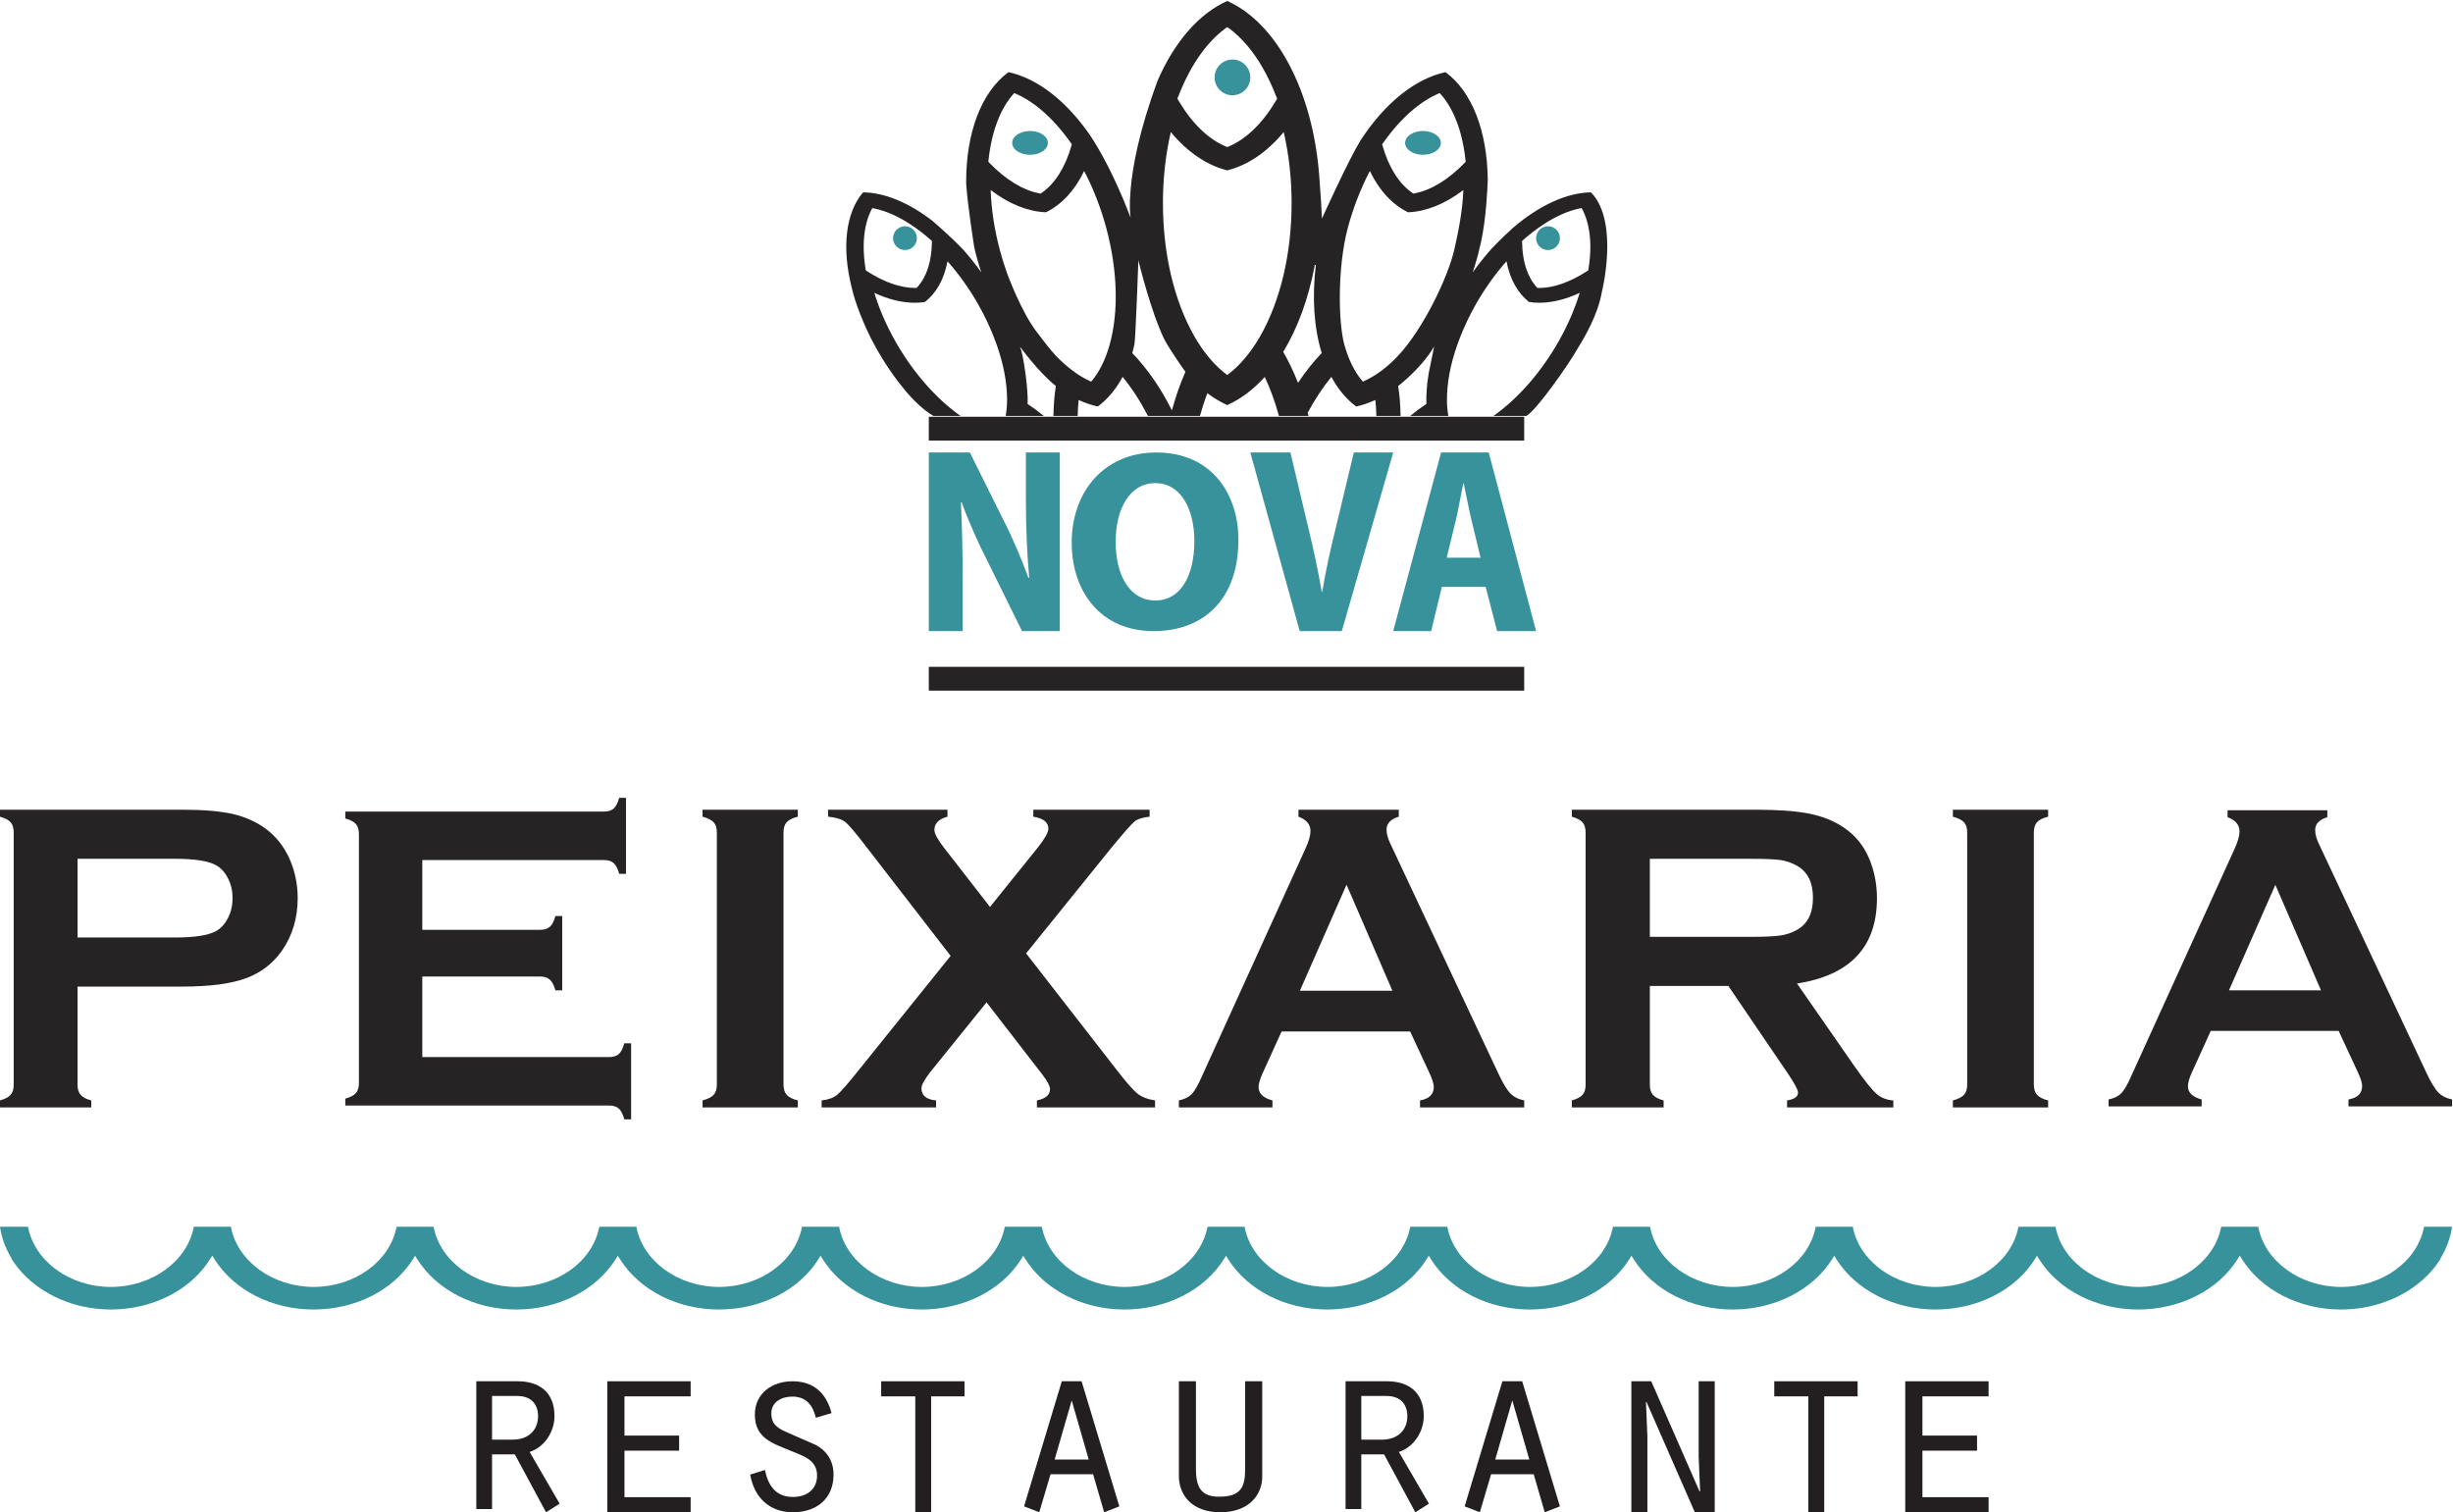 <svg width="206" height="127" viewBox="0 0 206 127" version="1.1" xmlns="http://www.w3.org/2000/svg" xmlns:xlink="http://www.w3.org/1999/xlink"><defs><path d="M0 0.024L205.92 0.024 205.92 6.972 0 6.972z"/><path d="M0.078 0.045L28.922 0.045 28.922 24.916 0.078 24.916z"/><path d="M0.069 0.082L63.977 0.082 63.977 34.933 0.069 34.933z"/><path d="M0 127L206 127 206 0 0 0z"/></defs><g stroke="none" stroke-width="1" fill="none" fill-rule="evenodd"><g transform="translate(0 103)"><mask fill="#fff"><use xlink:href="#a"/></mask><path d="M198.391,6.828 C201.179,6.377 203.631,4.843 204.952,2.722 L204.952,2.72 L204.952,2.672 L204.984,2.619 C205.475,1.8 205.79,0.928 205.92,0.024 L203.569,0.024 C203.025,2.914 200.07,5.074 196.607,5.078 C193.144,5.074 190.191,2.914 189.645,0.024 L186.532,0.024 C185.987,2.911 183.036,5.07 179.578,5.078 C176.114,5.069 173.163,2.91 172.621,0.024 L169.506,0.024 C168.963,2.91 166.012,5.069 162.553,5.078 C159.089,5.069 156.138,2.91 155.595,0.024 L152.481,0.024 C151.939,2.911 148.987,5.07 145.525,5.078 C142.064,5.07 139.113,2.911 138.57,0.024 L135.454,0.024 C134.913,2.91 131.961,5.069 128.498,5.078 C125.038,5.069 122.087,2.91 121.543,0.024 L118.43,0.024 C117.886,2.91 114.934,5.069 111.473,5.078 C108.01,5.069 105.06,2.91 104.517,0.024 L101.405,0.024 C100.862,2.91 97.91,5.069 94.448,5.078 C90.986,5.069 88.034,2.91 87.492,0.024 L84.379,0.024 C83.836,2.91 80.884,5.069 77.423,5.078 C73.961,5.07 71.009,2.911 70.467,0.024 L67.353,0.024 C66.809,2.911 63.858,5.07 60.397,5.078 C56.935,5.07 53.984,2.911 53.441,0.024 L50.327,0.024 C49.785,2.911 46.833,5.07 43.371,5.078 C39.909,5.07 36.957,2.911 36.414,0.024 L33.302,0.024 C32.759,2.911 29.807,5.07 26.345,5.078 C22.883,5.07 19.932,2.911 19.388,0.024 L16.275,0.024 C15.732,2.914 12.777,5.074 9.313,5.078 C5.849,5.074 2.896,2.914 2.352,0.024 L-4.40641711e-05,0.024 C0.129,0.926 0.443,1.797 0.936,2.619 L0.971,2.722 C2.29,4.84 4.74,6.374 7.525,6.827 L7.56,6.832 C7.819,6.872 8.078,6.903 8.344,6.926 L8.458,6.937 C8.737,6.957 9.017,6.972 9.3,6.972 C12.82,6.972 16.007,5.351 17.644,2.739 L17.827,2.45 L18.009,2.739 C19.646,5.351 22.833,6.972 26.326,6.972 C29.854,6.972 33.039,5.354 34.676,2.749 L34.858,2.46 L35.04,2.749 C36.68,5.354 39.864,6.972 43.352,6.972 C46.88,6.972 50.065,5.353 51.701,2.746 L51.883,2.457 L52.066,2.746 C53.703,5.353 56.887,6.972 60.377,6.972 C63.904,6.972 67.09,5.354 68.727,2.749 L68.909,2.46 L69.091,2.749 C70.731,5.354 73.916,6.972 77.403,6.972 C80.931,6.972 84.116,5.354 85.753,2.749 L85.935,2.46 L86.116,2.749 C87.756,5.354 90.94,6.972 94.429,6.972 C97.955,6.972 101.14,5.354 102.777,2.749 L102.96,2.46 L103.141,2.749 C104.78,5.354 107.966,6.972 111.454,6.972 C114.98,6.972 118.164,5.354 119.805,2.749 L119.986,2.46 L120.168,2.749 C121.806,5.354 124.991,6.972 128.479,6.972 C132.007,6.972 135.191,5.354 136.829,2.749 L137.011,2.46 L137.193,2.749 C138.832,5.354 142.017,6.972 145.505,6.972 C149.032,6.972 152.217,5.354 153.857,2.749 L154.039,2.46 L154.221,2.749 C155.858,5.354 159.042,6.972 162.531,6.972 C166.059,6.972 169.244,5.354 170.881,2.749 L171.063,2.46 L171.244,2.749 C172.883,5.354 176.069,6.972 179.556,6.972 C183.087,6.972 186.274,5.351 187.912,2.739 L188.094,2.45 L188.276,2.739 C189.913,5.351 193.101,6.972 196.594,6.972 L196.621,6.972 C196.905,6.972 197.185,6.957 197.462,6.937 L197.531,6.931 C197.85,6.903 198.123,6.87 198.391,6.828" fill="#37929B" mask="url(#b)"/></g><path d="M6.51,78.732 L14.694,78.732 C16.325,78.732 17.47,78.556 18.129,78.201 C18.549,77.97 18.888,77.601 19.146,77.094 C19.404,76.587 19.532,76.028 19.532,75.418 C19.532,74.821 19.404,74.268 19.146,73.761 C18.888,73.254 18.549,72.884 18.129,72.652 C17.482,72.299 16.337,72.122 14.694,72.122 L6.51,72.122 L6.51,78.732 Z M6.51,82.854 L6.51,91.097 C6.51,91.462 6.597,91.746 6.772,91.947 C6.945,92.149 7.242,92.305 7.662,92.414 L7.662,93 L0,93 L0,92.414 C0.432,92.292 0.732,92.134 0.899,91.937 C1.067,91.743 1.151,91.462 1.151,91.097 L1.151,69.924 C1.151,69.544 1.067,69.258 0.899,69.063 C0.732,68.867 0.432,68.709 0,68.587 L0,68 L15.324,68 C17.11,68 18.528,68.123 19.577,68.366 C20.626,68.611 21.553,69.033 22.356,69.63 C23.183,70.253 23.831,71.071 24.299,72.085 C24.766,73.135 25,74.246 25,75.418 C25,77.103 24.557,78.581 23.669,79.85 C22.901,80.937 21.885,81.708 20.621,82.167 C19.356,82.624 17.59,82.854 15.324,82.854 L6.51,82.854 Z" fill="#262324"/><path d="M35.464,82.01 L35.464,88.774 L51.142,88.774 C51.5,88.774 51.773,88.69 51.964,88.52 C52.154,88.351 52.309,88.05 52.428,87.616 L53,87.616 L53,94 L52.428,94 C52.309,93.566 52.154,93.264 51.964,93.096 C51.773,92.926 51.5,92.842 51.142,92.842 L29,92.842 L29,92.263 C29.428,92.142 29.726,91.986 29.892,91.792 C30.058,91.601 30.142,91.317 30.142,90.944 L30.142,70.057 C30.142,69.682 30.058,69.399 29.892,69.206 C29.726,69.014 29.428,68.858 29,68.737 L29,68.157 L50.714,68.157 C51.071,68.157 51.345,68.072 51.536,67.9 C51.726,67.728 51.88,67.428 51.999,67 L52.571,67 L52.571,73.383 L51.999,73.383 C51.88,72.956 51.726,72.655 51.536,72.485 C51.345,72.313 51.071,72.227 50.714,72.227 L35.464,72.227 L35.464,78.086 L45.357,78.086 C45.714,78.086 45.988,78.002 46.178,77.832 C46.369,77.664 46.523,77.363 46.642,76.929 L47.214,76.929 L47.214,83.167 L46.642,83.167 C46.523,82.745 46.369,82.448 46.178,82.272 C45.988,82.098 45.714,82.01 45.357,82.01 L35.464,82.01 Z" fill="#262324"/><path d="M60.202,91.078 L60.202,69.906 C60.202,69.538 60.114,69.258 59.939,69.063 C59.764,68.867 59.451,68.709 59,68.587 L59,68 L67,68 L67,68.587 C66.549,68.696 66.236,68.852 66.061,69.053 C65.885,69.255 65.799,69.538 65.799,69.906 L65.799,91.078 C65.799,91.456 65.888,91.746 66.07,91.947 C66.252,92.149 66.561,92.305 67,92.414 L67,93 L59,93 L59,92.414 C59.451,92.292 59.764,92.134 59.939,91.937 C60.114,91.743 60.202,91.456 60.202,91.078" fill="#262324"/><path d="M86.171,80.064 L93.72,89.777 C94.551,90.852 95.147,91.536 95.507,91.829 C95.867,92.121 96.365,92.316 97,92.414 L97,93 L87.078,93 L87.078,92.414 C87.811,92.268 88.178,91.951 88.178,91.462 C88.178,91.205 87.958,90.791 87.518,90.216 L82.849,84.177 L78.135,90.016 C77.633,90.662 77.383,91.121 77.383,91.389 C77.383,91.999 77.793,92.341 78.612,92.414 L78.612,93 L69,93 L69,92.414 C69.562,92.353 69.999,92.194 70.31,91.937 C70.622,91.682 71.248,90.96 72.189,89.777 L79.833,80.275 L72.794,71.169 C71.889,69.985 71.287,69.273 70.988,69.035 C70.689,68.797 70.209,68.648 69.55,68.587 L69.532,68 L79.568,68 L79.568,68.587 C78.835,68.782 78.469,69.154 78.469,69.703 C78.469,69.997 78.731,70.485 79.257,71.169 L83.14,76.166 L87.16,71.169 C87.747,70.424 88.04,69.9 88.04,69.595 C88.04,69.057 87.619,68.721 86.776,68.587 L86.776,68 L96.543,68 L96.543,68.587 C95.956,68.648 95.537,68.78 95.287,68.981 C95.036,69.181 94.392,69.911 93.354,71.169 L86.171,80.064 Z" fill="#262324"/><path d="M116.933,83.202 L113.08,74.297 L109.164,83.202 L116.933,83.202 Z M118.424,86.626 L107.626,86.626 L106.027,90.144 C105.805,90.631 105.696,91.017 105.696,91.298 C105.696,91.833 106.082,92.208 106.859,92.414 L106.859,93 L99,93 L99,92.414 C99.465,92.316 99.817,92.147 100.061,91.901 C100.305,91.658 100.583,91.182 100.897,90.473 L109.634,71.26 C109.914,70.651 110.053,70.162 110.053,69.796 C110.053,69.233 109.716,68.83 109.043,68.587 L109.043,68 L117.468,68 L117.468,68.587 C116.783,68.793 116.44,69.154 116.44,69.668 C116.44,70.021 116.551,70.424 116.772,70.876 L125.825,90.144 C126.207,90.96 126.543,91.521 126.834,91.818 C127.124,92.119 127.512,92.316 128,92.414 L128,93 L119.252,93 L119.252,92.414 C120.022,92.28 120.407,91.901 120.407,91.279 C120.407,91.022 120.289,90.644 120.058,90.144 L118.424,86.626 Z" fill="#262324"/><path d="M138.552,78.678 L146.875,78.678 C148.106,78.678 148.975,78.641 149.481,78.569 C149.988,78.495 150.453,78.343 150.876,78.11 C151.793,77.61 152.251,76.707 152.251,75.4 C152.251,74.092 151.793,73.19 150.876,72.689 C150.441,72.445 149.98,72.289 149.492,72.222 C149.001,72.155 148.131,72.122 146.875,72.122 L138.552,72.122 L138.552,78.678 Z M138.552,82.799 L138.552,91.097 C138.552,91.462 138.638,91.746 138.815,91.947 C138.989,92.149 139.287,92.305 139.709,92.415 L139.709,93 L132,93 L132,92.415 C132.434,92.292 132.737,92.134 132.905,91.937 C133.074,91.744 133.158,91.462 133.158,91.097 L133.158,69.924 C133.158,69.544 133.074,69.258 132.905,69.063 C132.737,68.867 132.434,68.709 132,68.587 L132,68 L147.455,68 C149.336,68 150.831,68.111 151.933,68.329 C153.038,68.55 153.999,68.934 154.82,69.483 C155.773,70.119 156.485,70.98 156.955,72.066 C157.402,73.116 157.625,74.24 157.625,75.436 C157.625,79.515 155.386,81.902 150.912,82.598 L155.707,89.502 C156.553,90.711 157.171,91.49 157.562,91.837 C157.954,92.186 158.434,92.377 159,92.415 L159,93 L150.077,93 L150.077,92.415 C150.69,92.316 150.997,92.097 150.997,91.755 C150.997,91.536 150.714,91.003 150.148,90.161 L145.145,82.799 L138.552,82.799 Z" fill="#262324"/><path d="M165.202,91.078 L165.202,69.906 C165.202,69.538 165.115,69.258 164.94,69.063 C164.766,68.867 164.452,68.709 164,68.587 L164,68 L172,68 L172,68.587 C171.55,68.696 171.238,68.852 171.062,69.053 C170.888,69.255 170.799,69.538 170.799,69.906 L170.799,91.078 C170.799,91.456 170.891,91.746 171.072,91.947 C171.253,92.149 171.565,92.305 172,92.414 L172,93 L164,93 L164,92.414 C164.452,92.292 164.766,92.134 164.94,91.937 C165.115,91.743 165.202,91.456 165.202,91.078" fill="#262324"/><g transform="translate(177 68)"><mask fill="#fff"><use xlink:href="#c"/></mask><path d="M17.914,15.168 L14.082,6.309 L10.187,15.168 L17.914,15.168 Z M19.398,18.575 L8.657,18.575 L7.065,22.074 C6.846,22.559 6.739,22.943 6.739,23.222 C6.739,23.755 7.122,24.128 7.893,24.333 L7.893,24.916 L0.078,24.916 L0.078,24.333 C0.539,24.235 0.891,24.067 1.133,23.823 C1.376,23.581 1.653,23.107 1.963,22.402 L10.656,3.288 C10.933,2.681 11.072,2.195 11.072,1.831 C11.072,1.272 10.736,0.871 10.068,0.628 L10.068,0.045 L18.447,0.045 L18.447,0.628 C17.767,0.834 17.426,1.192 17.426,1.704 C17.426,2.055 17.535,2.456 17.755,2.905 L26.758,22.074 C27.139,22.887 27.474,23.444 27.762,23.74 C28.051,24.039 28.439,24.235 28.922,24.333 L28.922,24.916 L20.222,24.916 L20.222,24.333 C20.986,24.2 21.369,23.823 21.369,23.204 C21.369,22.947 21.253,22.572 21.022,22.074 L19.398,18.575 Z" fill="#262324" mask="url(#d)"/></g><path d="M103.501,8 C104.328,8 105,7.33 105,6.502 C105,5.673 104.328,5 103.501,5 C102.671,5 102,5.673 102,6.502 C102,7.33 102.671,8 103.501,8" fill="#37929B"/><path d="M86.842,12.973 C87.648,12.849 88.149,12.311 87.96,11.773 C87.773,11.235 86.968,10.901 86.161,11.026 C85.35,11.153 84.851,11.69 85.04,12.227 C85.227,12.764 86.035,13.1 86.842,12.973" fill="#37929B"/><path d="M75.558,19.104 C75.062,19.349 74.858,19.947 75.105,20.444 C75.349,20.939 75.948,21.141 76.443,20.896 C76.94,20.652 77.141,20.054 76.896,19.557 C76.65,19.063 76.053,18.859 75.558,19.104" fill="#37929B"/><path d="M119.159,12.973 C119.963,13.1 120.775,12.764 120.961,12.227 C121.149,11.69 120.644,11.153 119.841,11.026 C119.035,10.901 118.228,11.235 118.039,11.773 C117.852,12.311 118.351,12.849 119.159,12.973" fill="#37929B"/><path d="M130.443,19.104 C129.948,18.859 129.348,19.063 129.103,19.557 C128.86,20.054 129.061,20.652 129.556,20.896 C130.052,21.141 130.654,20.939 130.896,20.444 C131.14,19.947 130.94,19.349 130.443,19.104" fill="#37929B"/><g transform="translate(71)"><mask fill="#fff"><use xlink:href="#e"/></mask><path d="M62.403,22.574 L62.384,22.701 L62.278,22.774 C60.848,23.695 59.468,24.182 58.287,24.182 L58.123,24.182 L58.041,24.105 C57.274,23.258 56.854,21.968 56.825,20.373 L56.822,20.237 L56.924,20.146 C57.467,19.667 58.026,19.236 58.585,18.868 C59.618,18.184 60.668,17.717 61.619,17.514 L61.813,17.472 L61.916,17.643 C62.322,18.449 62.544,19.483 62.556,20.631 C62.56,21.241 62.508,21.895 62.403,22.574 Z M51.98,13.695 C50.618,15.097 49.174,15.974 47.803,16.236 L47.696,16.257 L47.595,16.193 C46.488,15.42 45.629,14.059 45.111,12.258 L45.071,12.12 L45.155,12.001 C45.633,11.324 46.141,10.702 46.664,10.151 C47.642,9.126 48.699,8.346 49.72,7.895 L49.897,7.817 L50.033,7.958 C50.742,8.779 51.287,9.868 51.654,11.196 C51.844,11.885 51.985,12.642 52.072,13.447 L52.088,13.592 L51.98,13.695 Z M51.889,15.996 C51.823,17.769 51.443,19.606 51.119,21.009 C50.85,22.167 50.197,23.821 49.372,25.431 C48.445,27.241 47.402,28.81 46.434,29.85 C45.524,30.833 44.497,31.593 43.465,32.046 L43.453,32.051 L43.444,32.042 C42.767,31.26 42.245,30.211 41.891,28.924 C41.408,27.168 41.283,22.606 42.177,19.168 C42.632,17.479 43.252,15.871 44.022,14.39 L44.039,14.358 L44.054,14.39 C44.83,16.003 45.935,17.191 47.25,17.828 C48.771,17.763 50.322,17.143 51.86,15.982 L51.89,15.96 L51.889,15.996 Z M39.989,29.658 C39.294,30.383 38.634,31.211 38.026,32.121 L38.006,32.149 L37.993,32.118 C37.631,31.201 37.218,30.339 36.766,29.558 L36.761,29.55 L36.766,29.543 C37.989,27.537 38.902,25.027 39.411,22.281 L39.412,22.273 L39.42,22.269 L39.505,22.234 L39.502,22.263 C39.175,24.968 39.345,27.52 39.993,29.643 L39.995,29.652 L39.989,29.658 Z M34.807,28.274 C34.02,29.641 33.076,30.75 32.076,31.484 L32.064,31.492 L32.053,31.484 C31.05,30.75 30.105,29.641 29.319,28.274 C27.605,25.293 26.662,21.306 26.662,17.05 C26.662,15.01 26.881,13.015 27.314,11.124 L27.322,11.089 L27.345,11.117 C28.732,12.784 30.363,13.887 32.064,14.307 C33.769,13.885 35.399,12.783 36.782,11.117 L36.804,11.089 L36.813,11.124 C37.247,13.015 37.467,15.008 37.467,17.05 C37.467,21.306 36.522,25.293 34.807,28.274 Z M28.549,31.233 C28.121,32.19 27.744,33.263 27.429,34.418 L27.417,34.463 L27.397,34.422 C26.467,32.573 25.357,30.971 24.095,29.658 L24.088,29.652 L24.091,29.643 C24.14,29.483 24.179,29.308 24.216,29.138 C24.235,29.057 24.253,28.976 24.272,28.896 C24.376,28.184 24.594,22.041 24.594,21.988 L24.596,21.849 L24.628,21.986 C24.639,22.028 25.651,26.173 26.774,28.49 C27.204,29.321 28.445,31.094 28.546,31.216 L28.553,31.224 L28.549,31.233 Z M27.93,8.149 C28.274,7.255 28.665,6.425 29.092,5.683 C29.898,4.282 30.869,3.144 31.902,2.391 L32.055,2.279 L32.214,2.38 C33.253,3.14 34.228,4.282 35.034,5.684 C35.465,6.433 35.857,7.266 36.199,8.159 L36.251,8.295 L36.175,8.422 C35.033,10.351 33.649,11.695 32.17,12.308 L32.066,12.351 L31.951,12.304 C30.473,11.692 29.09,10.347 27.949,8.414 L27.875,8.29 L27.93,8.149 Z M22.193,28.924 C21.846,30.187 21.31,31.266 20.643,32.042 L20.634,32.051 L20.622,32.046 C19.634,31.613 18.606,30.853 17.649,29.85 C17.23,29.413 16.506,28.467 16.113,27.941 L16.088,27.91 C14.765,26.218 13.582,22.974 13.57,22.942 C13.347,22.319 13.144,21.668 12.968,21.009 C12.517,19.319 12.257,17.632 12.197,15.996 L12.196,15.96 L12.226,15.982 C13.765,17.143 15.314,17.763 16.834,17.828 C18.149,17.191 19.254,16.003 20.03,14.39 L20.045,14.359 L20.062,14.39 C20.835,15.874 21.458,17.486 21.914,19.185 C22.854,22.71 22.954,26.168 22.193,28.924 Z M12.003,13.592 L12.011,13.459 C12.099,12.651 12.24,11.889 12.43,11.196 C12.797,9.872 13.339,8.786 14.04,7.969 L14.17,7.819 L14.353,7.89 C15.382,8.344 16.443,9.125 17.418,10.15 C17.956,10.717 18.465,11.34 18.931,12.004 L19.009,12.115 L18.975,12.25 C18.455,14.059 17.595,15.421 16.491,16.191 L16.394,16.259 L16.266,16.233 C14.908,15.976 13.466,15.094 12.095,13.685 L12.003,13.592 Z M7.26,20.376 C7.23,21.969 6.815,23.254 6.059,24.09 L5.979,24.178 L5.856,24.182 L5.86,24.274 L5.851,24.182 C4.634,24.182 3.237,23.695 1.813,22.776 L1.714,22.712 L1.687,22.596 C1.578,21.903 1.526,21.242 1.531,20.632 C1.543,19.481 1.759,18.456 2.157,17.664 L2.248,17.484 L2.441,17.509 C3.409,17.715 4.466,18.185 5.499,18.868 C6.057,19.236 6.617,19.666 7.161,20.146 L7.262,20.235 L7.26,20.376 Z M62.609,16.154 C60.602,16.178 58.283,17.23 56.076,19.119 C55.142,19.947 54.282,20.865 54.273,20.874 C53.754,21.452 53.239,22.093 52.743,22.78 L52.677,22.871 L52.711,22.765 C52.879,22.246 53.008,21.818 53.114,21.417 C53.203,21.075 53.287,20.722 53.372,20.338 C53.81,18.343 53.918,15.808 53.94,15.078 C53.894,10.973 52.602,7.686 50.394,6.058 C47.85,6.608 45.32,8.635 43.268,11.769 C42.244,13.431 40.068,18.237 40.047,18.286 L40.014,18.357 L40.012,18.281 C39.996,17.707 39.918,16.482 39.779,14.639 L39.777,14.629 C39.497,11.164 38.619,7.965 37.239,5.377 C35.871,2.813 34.082,0.981 32.064,0.082 C29.712,1.129 27.639,3.494 26.229,6.741 C24.635,11.033 24.112,14.057 23.954,15.837 L23.89,16.841 C23.865,17.69 23.927,18.126 23.928,18.13 L23.951,18.287 L23.893,18.137 C23.723,17.696 23.549,17.259 23.359,16.802 L23.079,16.157 C22.28,14.32 21.438,12.723 20.579,11.411 C18.571,8.485 16.125,6.584 13.691,6.058 C11.417,7.734 10.122,11.124 10.136,15.36 C10.234,17.096 10.795,20.631 10.819,20.78 C10.836,20.853 10.854,20.925 10.871,20.998 C10.903,21.134 10.936,21.276 10.972,21.417 C11.102,21.906 11.248,22.374 11.374,22.765 L11.407,22.87 L11.342,22.78 C10.91,22.18 10.435,21.585 9.929,21.013 C9.053,20.068 7.705,18.891 7.314,18.553 C5.303,17.005 3.285,16.175 1.477,16.154 C0.017,17.869 -0.327,20.797 0.534,24.188 C0.829,25.507 1.557,27.239 2.144,28.428 L2.148,28.425 L2.159,28.445 C2.326,28.771 2.478,29.057 2.626,29.318 C3.343,30.587 4.17,31.782 5.083,32.869 L5.091,32.879 L5.088,32.882 C5.63,33.517 6.466,34.385 7.389,34.933 L9.67,34.933 C7.595,33.471 5.648,31.241 4.183,28.648 C3.435,27.325 2.848,25.973 2.438,24.63 L2.426,24.595 L2.463,24.611 C3.641,25.152 4.767,25.426 5.813,25.426 C6.11,25.426 6.401,25.403 6.68,25.358 C7.639,24.599 8.274,23.461 8.566,21.977 L8.572,21.942 L8.597,21.969 C9.568,23.075 10.439,24.305 11.187,25.627 C11.689,26.52 12.127,27.446 12.487,28.377 C12.555,28.574 12.624,28.76 12.695,28.929 C13.289,30.614 13.584,32.199 13.573,33.641 C13.57,34.054 13.533,34.477 13.456,34.933 L16.661,34.933 C16.199,34.554 15.742,34.217 15.303,33.928 L15.295,33.923 L15.296,33.914 C15.377,32.929 14.95,29.704 14.671,29.186 L14.701,29.169 C14.717,29.19 16.191,31.227 17.664,32.413 L17.671,32.419 L17.67,32.427 C17.551,33.145 17.485,33.964 17.465,34.933 L19.501,34.933 C19.511,34.493 19.538,34.051 19.58,33.615 L19.583,33.591 L19.605,33.601 C20.137,33.844 20.67,34.025 21.192,34.138 C22.009,33.533 22.706,32.704 23.262,31.674 L23.275,31.651 L23.293,31.671 C24.059,32.609 24.77,33.705 25.403,34.933 L29.769,34.933 C29.955,34.26 30.161,33.624 30.382,33.041 L30.391,33.019 L30.41,33.035 C30.951,33.439 31.508,33.77 32.064,34.018 C33.178,33.523 34.231,32.736 35.196,31.678 L35.214,31.658 L35.225,31.682 C35.684,32.653 36.08,33.746 36.403,34.933 L38.886,34.933 L38.866,34.85 C38.851,34.788 38.836,34.727 38.821,34.664 L38.819,34.659 L38.822,34.653 C39.423,33.537 40.085,32.534 40.792,31.671 L40.808,31.651 L40.821,31.674 C41.381,32.707 42.078,33.537 42.894,34.138 C43.413,34.025 43.946,33.844 44.48,33.601 L44.503,33.591 L44.505,33.615 C44.546,34.022 44.573,34.453 44.585,34.933 L46.618,34.933 C46.602,33.979 46.536,33.158 46.415,32.427 L46.413,32.418 L46.421,32.413 C47.2,31.818 48.633,30.469 49.384,29.188 L49.437,29.097 L49.417,29.2 L48.983,31.333 C48.827,32.249 48.76,33.118 48.787,33.915 L48.787,33.924 L48.78,33.928 C48.348,34.212 47.891,34.55 47.423,34.933 L50.631,34.933 C50.554,34.478 50.515,34.056 50.514,33.641 C50.501,32.203 50.795,30.618 51.391,28.93 C51.46,28.767 51.528,28.586 51.597,28.38 C51.966,27.429 52.404,26.504 52.9,25.627 C53.639,24.315 54.51,23.084 55.487,21.969 L55.511,21.942 L55.519,21.977 C55.811,23.462 56.446,24.6 57.405,25.358 C57.685,25.403 57.976,25.426 58.273,25.426 C59.317,25.426 60.445,25.152 61.626,24.611 L61.661,24.595 L61.651,24.63 C61.24,25.973 60.651,27.325 59.903,28.648 C58.438,31.24 56.492,33.469 54.415,34.933 L57.183,34.933 C58.034,34.453 60.714,30.639 61.46,29.318 C61.478,29.287 61.511,29.233 61.556,29.157 C61.96,28.497 63.188,26.486 63.515,24.55 C63.519,24.534 63.892,23.038 63.965,21.263 C64.032,19.628 63.851,17.416 62.609,16.154 Z" fill="#262324" mask="url(#f)"/></g><mask fill="#fff"><use xlink:href="#g"/></mask><path fill="#262324" mask="url(#h)" d="M78 37L128 37 128 35 78 35z"/><path fill="#262324" mask="url(#h)" d="M78 58L128 58 128 56 78 56z"/><path d="M78,53 L78,38 L81.451,38 L84.234,43.609 C84.988,45.054 85.786,46.946 86.368,48.527 L86.433,48.527 C86.261,46.658 86.153,44.477 86.153,42.051 L86.153,38 L89,38 L89,53 L85.83,53 L82.983,47.237 C82.206,45.722 81.344,43.81 80.761,42.185 L80.697,42.185 C80.783,44.031 80.847,46.212 80.847,48.839 L80.847,53 L78,53 Z" fill="#37929B" mask="url(#h)"/><path d="M97.035,50.428 C99.173,50.428 100.301,48.31 100.301,45.435 C100.301,42.842 99.221,40.572 97.011,40.572 C94.851,40.572 93.674,42.798 93.698,45.499 C93.674,48.288 94.873,50.428 97.011,50.428 L97.035,50.428 Z M96.868,53 C92.424,53 90,49.672 90,45.565 C90,41.306 92.712,38 97.106,38 C101.767,38 104,41.501 104,45.327 C104,50.32 101.094,53 96.891,53 L96.868,53 Z" fill="#37929B" mask="url(#h)"/><path d="M109.147,53 L105,38 L108.368,38 L109.883,44.387 C110.306,46.123 110.684,47.859 110.999,49.706 L111.041,49.706 C111.335,47.903 111.737,46.123 112.157,44.41 L113.694,38 L117,38 L112.683,53 L109.147,53 Z" fill="#37929B" mask="url(#h)"/><path d="M124.337,46.836 L123.567,43.654 C123.353,42.763 123.118,41.517 122.926,40.604 L122.883,40.604 C122.69,41.517 122.476,42.786 122.262,43.675 L121.492,46.836 L124.337,46.836 Z M121.085,49.284 L120.187,53 L117,53 L121.021,38 L125.022,38 L129,53 L125.727,53 L124.764,49.284 L121.085,49.284 Z" fill="#37929B" mask="url(#h)"/><path d="M43.056,120.903 C44.337,120.903 45.186,120.141 45.186,118.926 C45.186,117.957 44.634,117.236 43.451,117.236 L41.321,117.236 L41.321,120.903 L43.056,120.903 Z M40,116 L43.49,116 C45.205,116 46.566,116.845 46.566,118.926 C46.566,120.244 45.718,121.542 44.476,121.933 L47,126.279 L45.856,127 L43.234,122.139 L41.321,122.139 L41.321,126.731 L40,126.731 L40,116 Z" fill="#231F20" mask="url(#h)"/><path fill="#231F20" mask="url(#h)" d="M51 116L58 116 58 117.267 52.443 117.267 52.443 120.561 57.031 120.561 57.031 121.828 52.443 121.828 52.443 125.734 58 125.734 58 127 51 127z"/><path fill="#231F20" mask="url(#h)" d="M160 116L167 116 167 117.267 161.443 117.267 161.443 120.561 166.031 120.561 166.031 121.828 161.443 121.828 161.443 125.734 167 125.734 167 127 160 127z"/><path d="M64.239,123.449 C64.507,124.755 65.147,125.715 66.592,125.715 C67.728,125.715 68.617,125.102 68.617,123.919 C68.617,122.613 67.501,122.286 66.449,121.857 C64.879,121.204 63.392,120.796 63.392,118.796 C63.392,117.001 64.858,116 66.552,116 C68.348,116 69.401,117.021 69.835,118.674 L68.513,119.062 C68.266,118.021 67.708,117.286 66.531,117.286 C65.643,117.286 64.775,117.735 64.775,118.694 C64.775,119.694 65.395,119.98 66.221,120.346 L68.513,121.348 C69.484,121.878 70,122.736 70,123.836 C70,125.857 68.575,127 66.592,127 C64.59,127 63.33,125.735 63,123.836 L64.239,123.449 Z" fill="#231F20" mask="url(#h)"/><path fill="#231F20" mask="url(#h)" d="M76.864 117.267L74 117.267 74 116 81 116 81 117.267 78.196 117.267 78.196 127 76.864 127z"/><path d="M90,117.607 L88.569,122.571 L91.43,122.571 L90,117.607 Z M88.222,123.807 L87.275,127 L86,126.506 L89.169,116 L90.831,116 L94,126.506 L92.725,127 L91.797,123.807 L88.222,123.807 Z" fill="#231F20" mask="url(#h)"/><path d="M100.434,116 L100.434,123.369 C100.434,124.946 100.905,125.693 102.382,125.693 C104.18,125.693 104.565,124.925 104.565,123.369 L104.565,116 L106,116 L106,124.032 C106,125.464 104.95,127 102.488,127 C100.07,127 99,125.527 99,123.949 L99,116 L100.434,116 Z" fill="#231F20" mask="url(#h)"/><path d="M116.056,120.903 C117.338,120.903 118.186,120.141 118.186,118.926 C118.186,117.957 117.633,117.236 116.45,117.236 L114.321,117.236 L114.321,120.903 L116.056,120.903 Z M113,116 L116.489,116 C118.206,116 119.566,116.845 119.566,118.926 C119.566,120.244 118.718,121.542 117.476,121.933 L120,126.279 L118.856,127 L116.234,122.139 L114.321,122.139 L114.321,126.731 L113,126.731 L113,116 Z" fill="#231F20" mask="url(#h)"/><path d="M127,117.607 L125.57,122.571 L128.43,122.571 L127,117.607 Z M125.222,123.807 L124.276,127 L123,126.506 L126.169,116 L127.831,116 L131,126.506 L129.725,127 L128.798,123.807 L125.222,123.807 Z" fill="#231F20" mask="url(#h)"/><path fill="#231F20" mask="url(#h)" d="M137 116L138.67 116 142.734 125.27 142.773 125.227 142.653 122.376 142.653 116 144 116 144 127 142.331 127 138.268 117.731 138.227 117.773 138.347 120.645 138.347 127 137 127z"/><path fill="#231F20" mask="url(#h)" d="M151.864 117.267L149 117.267 149 116 156 116 156 117.267 153.196 117.267 153.196 127 151.864 127z"/></g></svg>